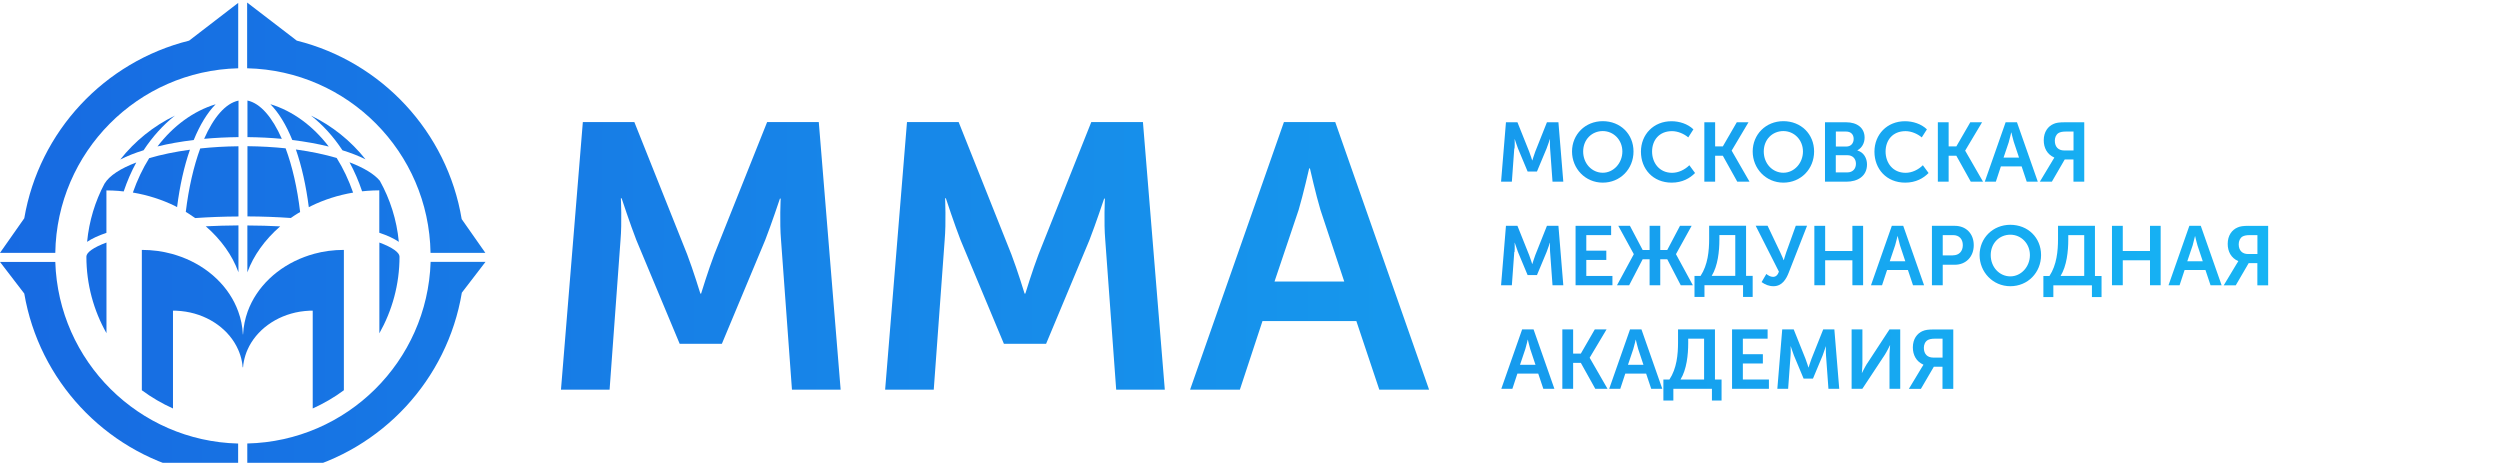 <?xml version="1.0" encoding="UTF-8"?> <svg xmlns="http://www.w3.org/2000/svg" width="248" height="46" viewBox="0 0 248 46" fill="none"><g clip-path="url(#clip0_7410_1262)"><g clip-path="url(#clip1_7410_1262)"><g clip-path="url(#clip2_7410_1262)"><path d="M57.804 12.108H62.927L68.166 25.233C68.767 26.802 69.476 29.122 69.476 29.122H69.551C69.551 29.122 70.26 26.802 70.861 25.233L76.1 12.108H81.223L83.392 38.658H78.562L77.478 23.814C77.328 22.054 77.444 19.701 77.444 19.701H77.369C77.369 19.701 76.509 22.279 75.909 23.814L71.611 34.102H67.423L63.125 23.814C62.525 22.279 61.665 19.667 61.665 19.667H61.59C61.59 19.667 61.706 22.061 61.556 23.814L60.471 38.658H55.648L57.818 12.108H57.804Z" fill="url(#paint0_linear_7410_1262)"></path><path d="M89.974 12.108H95.097L100.329 25.233C100.93 26.802 101.639 29.122 101.639 29.122H101.714C101.714 29.122 102.424 26.802 103.024 25.233L108.256 12.108H113.379L115.549 38.658H110.726L109.641 23.814C109.491 22.054 109.607 19.701 109.607 19.701H109.532C109.532 19.701 108.672 22.279 108.072 23.814L103.774 34.102H99.586L95.288 23.814C94.688 22.279 93.828 19.667 93.828 19.667H93.753C93.753 19.667 93.862 22.061 93.712 23.814L92.628 38.658H87.805L89.974 12.108Z" fill="url(#paint1_linear_7410_1262)"></path><path d="M127.366 12.108H132.455L141.767 38.658H136.828L134.55 31.85H125.238L122.994 38.658H118.055L127.366 12.108ZM133.349 27.928L130.989 20.82C130.538 19.326 129.945 16.706 129.945 16.706H129.87C129.87 16.706 129.27 19.326 128.826 20.82L126.432 27.928H133.349Z" fill="url(#paint2_linear_7410_1262)"></path><path d="M150.243 14.728C150.277 14.339 150.25 13.807 150.25 13.807H150.264C150.264 13.807 150.455 14.387 150.584 14.728L151.539 17.013H152.467L153.422 14.728C153.559 14.387 153.743 13.814 153.743 13.814H153.763C153.763 13.814 153.736 14.339 153.77 14.728L154.009 18.023H155.08L154.596 12.129H153.456L152.297 15.042C152.167 15.39 152.01 15.908 152.01 15.908H151.99C151.99 15.908 151.833 15.39 151.696 15.042L150.53 12.129H149.391L148.906 18.023H149.977L150.216 14.728H150.243Z" fill="url(#paint3_linear_7410_1262)"></path><path d="M158.995 18.118C160.727 18.118 162.044 16.767 162.044 15.028C162.044 13.288 160.734 12.02 158.995 12.02C157.255 12.02 155.945 13.336 155.945 15.028C155.945 16.72 157.255 18.118 158.995 18.118ZM158.995 13.002C160.072 13.002 160.939 13.882 160.939 15.028C160.939 16.174 160.072 17.136 158.995 17.136C157.917 17.136 157.05 16.222 157.05 15.028C157.05 13.834 157.917 13.002 158.995 13.002Z" fill="url(#paint4_linear_7410_1262)"></path><path d="M165.831 18.118C166.888 18.118 167.638 17.682 168.15 17.163L167.584 16.392C167.133 16.836 166.506 17.143 165.871 17.143C164.596 17.143 163.886 16.14 163.886 15.035C163.886 13.93 164.569 13.009 165.865 13.009C166.438 13.009 167.058 13.275 167.475 13.63L167.986 12.831C167.413 12.279 166.581 12.026 165.81 12.026C164.036 12.026 162.781 13.336 162.781 15.048C162.781 16.761 163.975 18.118 165.831 18.118Z" fill="url(#paint5_linear_7410_1262)"></path><path d="M170.141 15.451H170.905L172.338 18.023H173.552L171.785 14.953V14.933L173.45 12.129H172.29L170.905 14.523H170.141V12.129H169.07V18.023H170.141V15.451Z" fill="url(#paint6_linear_7410_1262)"></path><path d="M176.91 18.118C178.642 18.118 179.959 16.767 179.959 15.028C179.959 13.288 178.649 12.02 176.91 12.02C175.17 12.02 173.867 13.336 173.867 15.028C173.867 16.72 175.177 18.118 176.91 18.118ZM176.91 13.002C177.987 13.002 178.854 13.882 178.854 15.028C178.854 16.174 177.994 17.136 176.91 17.136C175.825 17.136 174.965 16.222 174.965 15.028C174.965 13.834 175.825 13.002 176.91 13.002Z" fill="url(#paint7_linear_7410_1262)"></path><path d="M185.207 16.311C185.207 15.71 184.9 15.117 184.252 14.926V14.912C184.702 14.673 184.968 14.196 184.968 13.65C184.968 12.675 184.211 12.129 183.14 12.129H181.039V18.023H183.174C184.259 18.023 185.207 17.491 185.207 16.311ZM182.11 13.05H183.133C183.624 13.05 183.884 13.357 183.884 13.78C183.884 14.203 183.618 14.537 183.154 14.537H182.117V13.05H182.11ZM182.11 15.396H183.256C183.795 15.396 184.109 15.751 184.109 16.242C184.109 16.734 183.802 17.102 183.256 17.102H182.11V15.396Z" fill="url(#paint8_linear_7410_1262)"></path><path d="M188.995 18.118C190.052 18.118 190.802 17.682 191.314 17.163L190.748 16.392C190.298 16.836 189.67 17.143 189.036 17.143C187.753 17.143 187.05 16.14 187.05 15.035C187.05 13.93 187.733 13.009 189.029 13.009C189.602 13.009 190.223 13.275 190.639 13.63L191.15 12.831C190.577 12.279 189.745 12.026 188.974 12.026C187.201 12.026 185.945 13.336 185.945 15.048C185.945 16.761 187.139 18.118 188.995 18.118Z" fill="url(#paint9_linear_7410_1262)"></path><path d="M193.305 15.451H194.069L195.502 18.023H196.716L194.949 14.953V14.933L196.621 12.129H195.454L194.069 14.523H193.305V12.129H192.234V18.023H193.305V15.451Z" fill="url(#paint10_linear_7410_1262)"></path><path d="M198.48 16.508H200.547L201.052 18.023H202.15L200.083 12.129H198.958L196.891 18.023H197.989L198.487 16.508H198.48ZM199.278 14.059C199.381 13.725 199.51 13.145 199.51 13.145H199.531C199.531 13.145 199.66 13.725 199.763 14.059L200.288 15.635H198.753L199.285 14.059H199.278Z" fill="url(#paint11_linear_7410_1262)"></path><path d="M203.6 15.949L202.352 18.023H203.545L204.821 15.819H205.687V18.023H206.758V12.129H204.848C204.268 12.129 203.975 12.177 203.73 12.286C203.157 12.525 202.74 13.084 202.74 13.916C202.74 14.667 203.068 15.308 203.784 15.628V15.649C203.784 15.649 203.73 15.731 203.593 15.956L203.6 15.949ZM204.2 13.2C204.35 13.111 204.555 13.05 204.937 13.05H205.694V14.926H204.766C204.193 14.926 203.839 14.578 203.839 13.957C203.839 13.643 203.961 13.35 204.2 13.2Z" fill="url(#paint12_linear_7410_1262)"></path><path d="M150.243 25.001C150.277 24.613 150.25 24.081 150.25 24.081H150.264C150.264 24.081 150.455 24.66 150.584 25.001L151.539 27.287H152.467L153.422 25.001C153.559 24.66 153.743 24.087 153.743 24.087H153.763C153.763 24.087 153.736 24.613 153.77 25.001L154.009 28.296H155.08L154.596 22.402H153.456L152.297 25.315C152.167 25.663 152.01 26.182 152.01 26.182H151.99C151.99 26.182 151.833 25.67 151.696 25.315L150.53 22.402H149.391L148.906 28.296H149.977L150.216 25.001H150.243Z" fill="url(#paint13_linear_7410_1262)"></path><path d="M159.824 23.323V22.402H156.297V28.296H159.953V27.375H157.361V25.786H159.346V24.865H157.361V23.323H159.824Z" fill="url(#paint14_linear_7410_1262)"></path><path d="M164.697 28.296V25.718H165.393L166.73 28.296H167.931L166.259 25.22V25.206L167.808 22.402H166.655L165.393 24.797H164.697V22.402H163.64V24.797H162.951L161.689 22.402H160.536L162.071 25.206V25.22L160.406 28.296H161.614L162.951 25.718H163.64V28.296H164.697Z" fill="url(#paint15_linear_7410_1262)"></path><path d="M168.094 29.456H169.083V28.29H172.91V29.456H173.865V27.369H173.21V22.395H169.547V23.685C169.547 24.879 169.424 26.27 168.694 27.375H168.094V29.463V29.456ZM170.563 23.76V23.316H172.139V27.369H169.799C170.413 26.373 170.563 24.913 170.563 23.76Z" fill="url(#paint16_linear_7410_1262)"></path><path d="M177.438 27.055L179.26 22.395H178.141L177.193 25.035C177.056 25.418 176.954 25.806 176.954 25.806H176.934C176.934 25.806 176.79 25.418 176.599 25.029L175.344 22.395H174.164L176.47 26.952C176.347 27.28 176.176 27.464 175.883 27.464C175.61 27.464 175.365 27.294 175.221 27.177L174.751 27.983C175.105 28.235 175.481 28.392 175.931 28.392C176.784 28.392 177.193 27.682 177.438 27.055Z" fill="url(#paint17_linear_7410_1262)"></path><path d="M181.055 25.82H183.757V28.296H184.821V22.402H183.757V24.899H181.055V22.402H179.984V28.296H181.055V25.82Z" fill="url(#paint18_linear_7410_1262)"></path><path d="M190.868 28.296L188.801 22.402H187.669L185.602 28.296H186.7L187.198 26.782H189.265L189.77 28.296H190.868ZM187.464 25.916L187.996 24.34C188.098 24.005 188.228 23.426 188.228 23.426H188.248C188.248 23.426 188.385 24.005 188.48 24.34L189.006 25.916H187.471H187.464Z" fill="url(#paint19_linear_7410_1262)"></path><path d="M193.92 22.402H191.648V28.296H192.719V26.263H193.92C195.025 26.263 195.796 25.465 195.796 24.319C195.796 23.173 195.025 22.402 193.92 22.402ZM193.722 25.336H192.719V23.323H193.743C194.35 23.323 194.711 23.712 194.711 24.319C194.711 24.926 194.343 25.329 193.722 25.329V25.336Z" fill="url(#paint20_linear_7410_1262)"></path><path d="M199.424 22.3C197.692 22.3 196.375 23.616 196.375 25.301C196.375 26.986 197.685 28.392 199.424 28.392C201.164 28.392 202.474 27.034 202.474 25.301C202.474 23.569 201.164 22.3 199.424 22.3ZM199.424 27.416C198.346 27.416 197.48 26.502 197.48 25.308C197.48 24.114 198.346 23.282 199.424 23.282C200.502 23.282 201.368 24.162 201.368 25.308C201.368 26.454 200.502 27.416 199.424 27.416Z" fill="url(#paint21_linear_7410_1262)"></path><path d="M207.819 22.402H204.156V23.692C204.156 24.885 204.033 26.277 203.303 27.382H202.703V29.47H203.692V28.303H207.519V29.47H208.474V27.382H207.819V22.409V22.402ZM206.748 27.375H204.409C205.023 26.379 205.173 24.919 205.173 23.767V23.323H206.755V27.375H206.748Z" fill="url(#paint22_linear_7410_1262)"></path><path d="M213.28 24.899H210.579V22.402H209.508V28.296H210.579V25.82H213.28V28.296H214.338V22.402H213.28V24.899Z" fill="url(#paint23_linear_7410_1262)"></path><path d="M217.184 22.402L215.117 28.296H216.215L216.713 26.782H218.78L219.285 28.296H220.384L218.317 22.402H217.191H217.184ZM216.979 25.916L217.512 24.34C217.607 24.005 217.744 23.426 217.744 23.426H217.757C217.757 23.426 217.887 24.005 217.989 24.34L218.514 25.916H216.979Z" fill="url(#paint24_linear_7410_1262)"></path><path d="M223.097 22.402C222.517 22.402 222.224 22.45 221.979 22.559C221.406 22.798 220.989 23.357 220.989 24.19C220.989 24.94 221.31 25.581 222.033 25.902V25.922C222.033 25.922 221.972 26.004 221.842 26.229L220.594 28.303H221.788L223.07 26.1H223.93V28.303H225.001V22.409H223.09L223.097 22.402ZM223.936 25.199H223.009C222.436 25.199 222.081 24.851 222.081 24.231C222.081 23.917 222.204 23.623 222.442 23.473C222.593 23.385 222.804 23.323 223.179 23.323H223.936V25.199Z" fill="url(#paint25_linear_7410_1262)"></path><path d="M150.997 32.675L148.93 38.569H150.028L150.526 37.061H152.593L153.098 38.569H154.196L152.129 32.675H151.003H150.997ZM150.785 36.188L151.317 34.612C151.42 34.278 151.549 33.698 151.549 33.698H151.563C151.563 33.698 151.692 34.278 151.795 34.612L152.32 36.188H150.785Z" fill="url(#paint26_linear_7410_1262)"></path><path d="M157.699 35.478L159.371 32.675H158.204L156.819 35.076H156.055V32.675H154.984V38.569H156.055V35.997H156.819L158.252 38.569H159.466L157.699 35.499V35.478Z" fill="url(#paint27_linear_7410_1262)"></path><path d="M161.7 32.675L159.633 38.569H160.731L161.229 37.061H163.296L163.801 38.569H164.899L162.832 32.675H161.7ZM161.495 36.188L162.027 34.612C162.13 34.278 162.259 33.698 162.259 33.698H162.273C162.273 33.698 162.409 34.278 162.505 34.612L163.03 36.188H161.495Z" fill="url(#paint28_linear_7410_1262)"></path><path d="M170.124 32.675H166.461V33.964C166.461 35.158 166.338 36.543 165.608 37.648H165.008V39.735H165.997V38.569H169.824V39.735H170.779V37.648H170.124V32.675ZM169.053 37.648H166.706C167.32 36.652 167.47 35.192 167.47 34.039V33.596H169.046V37.648H169.053Z" fill="url(#paint29_linear_7410_1262)"></path><path d="M172.891 36.058H174.876V35.137H172.891V33.596H175.347V32.675H171.82V38.569H175.477V37.648H172.891V36.058Z" fill="url(#paint30_linear_7410_1262)"></path><path d="M180.863 32.675L179.703 35.588C179.573 35.936 179.41 36.454 179.41 36.454H179.396C179.396 36.454 179.239 35.942 179.103 35.588L177.936 32.675H176.797L176.312 38.569H177.383L177.622 35.274C177.656 34.885 177.629 34.353 177.629 34.353H177.643C177.643 34.353 177.834 34.933 177.963 35.274L178.918 37.559H179.846L180.801 35.274C180.931 34.933 181.122 34.36 181.122 34.36H181.135C181.135 34.36 181.108 34.885 181.142 35.274L181.381 38.569H182.452L181.968 32.675H180.828H180.863Z" fill="url(#paint31_linear_7410_1262)"></path><path d="M185.208 36.072C184.989 36.42 184.71 36.993 184.71 36.993H184.696C184.696 36.993 184.751 36.427 184.751 36.079V32.675H183.68V38.569H184.744L186.988 35.172C187.206 34.824 187.479 34.257 187.479 34.257H187.5C187.5 34.257 187.438 34.824 187.438 35.172V38.569H188.503V32.675H187.438L185.215 36.072H185.208Z" fill="url(#paint32_linear_7410_1262)"></path><path d="M190.744 32.832C190.171 33.071 189.755 33.63 189.755 34.462C189.755 35.206 190.082 35.854 190.799 36.174V36.195C190.799 36.195 190.737 36.277 190.608 36.502L189.359 38.576H190.553L191.836 36.379H192.695V38.576H193.766V32.682H191.856C191.276 32.682 190.983 32.729 190.737 32.839L190.744 32.832ZM192.702 33.596V35.472H191.774C191.201 35.472 190.847 35.124 190.847 34.503C190.847 34.189 190.969 33.896 191.215 33.746C191.365 33.657 191.57 33.596 191.952 33.596H192.709H192.702Z" fill="url(#paint33_linear_7410_1262)"></path><path d="M17.156 39.497C17.156 39.497 17.156 39.497 17.169 39.504C17.169 39.504 17.163 39.497 17.156 39.497Z" fill="url(#paint34_linear_7410_1262)"></path><path d="M31.031 39.51C31.031 39.51 31.031 39.51 31.044 39.504C31.044 39.504 31.038 39.504 31.031 39.504V39.51Z" fill="url(#paint35_linear_7410_1262)"></path><path d="M24.546 27.006C24.546 27.006 24.546 26.985 24.553 26.979C25.139 25.369 26.258 23.793 27.793 22.456C26.77 22.401 25.692 22.374 24.539 22.367V27.006H24.546Z" fill="url(#paint36_linear_7410_1262)"></path><path d="M23.634 26.958C23.634 26.958 23.648 26.992 23.654 27.013V22.36C22.508 22.367 21.43 22.401 20.414 22.449C21.942 23.779 23.054 25.348 23.634 26.958Z" fill="url(#paint37_linear_7410_1262)"></path><path d="M37.633 24.06V33.064C38.902 30.813 39.632 28.221 39.632 25.458C39.632 25.062 38.963 24.551 37.633 24.06Z" fill="url(#paint38_linear_7410_1262)"></path><path d="M37.633 23.091C38.444 23.364 39.086 23.664 39.563 23.991C39.358 21.808 38.697 19.762 37.68 17.934C37.148 17.286 36.118 16.651 34.672 16.099C35.163 16.999 35.579 17.961 35.92 18.977C36.091 18.964 36.261 18.943 36.432 18.93C36.828 18.902 37.223 18.882 37.626 18.882V23.091H37.633Z" fill="url(#paint39_linear_7410_1262)"></path><path d="M8.57 25.458C8.57 28.214 9.293 30.806 10.562 33.051V24.06C9.239 24.551 8.57 25.055 8.57 25.451V25.458Z" fill="url(#paint40_linear_7410_1262)"></path><path d="M33.962 14.906C34.822 15.172 35.593 15.472 36.261 15.806C34.815 13.985 32.966 12.491 30.852 11.468C32.032 12.396 33.082 13.555 33.969 14.906H33.962Z" fill="url(#paint41_linear_7410_1262)"></path><path d="M17.353 11.468C15.231 12.498 13.376 13.992 11.93 15.827C12.598 15.486 13.376 15.172 14.242 14.906C15.129 13.562 16.18 12.396 17.353 11.468Z" fill="url(#paint42_linear_7410_1262)"></path><path d="M24.547 9.979V13.602C25.72 13.615 26.859 13.67 27.958 13.772C27.016 11.637 25.836 10.245 24.547 9.973V9.979Z" fill="url(#paint43_linear_7410_1262)"></path><path d="M20.25 13.772C21.341 13.67 22.481 13.616 23.661 13.602V9.979C22.372 10.245 21.191 11.637 20.25 13.772Z" fill="url(#paint44_linear_7410_1262)"></path><path d="M15.609 14.53C16.715 14.258 17.922 14.046 19.218 13.889C19.832 12.388 20.569 11.174 21.394 10.342C19.17 11.017 17.172 12.498 15.616 14.537L15.609 14.53Z" fill="url(#paint45_linear_7410_1262)"></path><path d="M14.803 15.683C14.155 16.72 13.61 17.873 13.18 19.101C14.681 19.353 16.072 19.81 17.327 20.417C17.409 20.458 17.491 20.506 17.566 20.547C17.832 18.425 18.269 16.495 18.842 14.851C17.361 15.055 15.99 15.335 14.796 15.69L14.803 15.683Z" fill="url(#paint46_linear_7410_1262)"></path><path d="M18.43 21.018C18.525 21.072 18.621 21.134 18.716 21.195C18.934 21.331 19.153 21.482 19.364 21.632C20.742 21.536 22.182 21.482 23.655 21.475V14.51C22.345 14.523 21.07 14.598 19.862 14.728C19.214 16.495 18.716 18.644 18.43 21.018Z" fill="url(#paint47_linear_7410_1262)"></path><path d="M24.547 14.502V21.467C26.027 21.474 27.473 21.528 28.851 21.624C29.063 21.474 29.274 21.331 29.499 21.194C29.588 21.14 29.684 21.085 29.772 21.03C29.493 18.649 28.995 16.487 28.333 14.713C27.153 14.591 25.891 14.516 24.547 14.502Z" fill="url(#paint48_linear_7410_1262)"></path><path d="M32.605 14.53C31.043 12.491 29.051 11.01 26.82 10.335C27.646 11.174 28.383 12.382 28.996 13.889C30.286 14.046 31.5 14.264 32.605 14.537V14.53Z" fill="url(#paint49_linear_7410_1262)"></path><path d="M29.352 14.83C29.925 16.481 30.361 18.418 30.634 20.553C30.716 20.513 30.791 20.465 30.873 20.431C32.128 19.817 33.526 19.36 35.027 19.107C34.597 17.866 34.052 16.713 33.397 15.669C32.23 15.328 30.88 15.035 29.358 14.83H29.352Z" fill="url(#paint50_linear_7410_1262)"></path><path d="M10.373 18.207C9.439 19.967 8.838 21.918 8.641 23.991C9.111 23.671 9.753 23.371 10.557 23.098V18.889C10.967 18.889 11.363 18.909 11.751 18.936C11.922 18.95 12.092 18.971 12.27 18.991C12.611 17.975 13.027 17.013 13.518 16.119C11.963 16.706 10.851 17.422 10.373 18.213V18.207Z" fill="url(#paint51_linear_7410_1262)"></path><path d="M31.138 25.186C30.824 25.274 30.511 25.37 30.21 25.486C27.536 26.482 25.456 28.46 24.569 30.902C24.31 31.625 24.153 32.383 24.112 33.174H24.091C24.057 32.383 23.9 31.625 23.634 30.902C22.754 28.46 20.674 26.482 17.993 25.486C17.693 25.377 17.379 25.274 17.065 25.186C16.124 24.927 15.114 24.79 14.07 24.79V38.713C15.032 39.423 16.069 40.03 17.16 40.521V30.82C17.263 30.82 17.358 30.82 17.461 30.82C17.788 30.834 18.109 30.868 18.423 30.916C20.81 31.298 22.775 32.751 23.628 34.688C23.791 35.057 23.914 35.432 23.989 35.828C24.03 36.025 24.057 36.23 24.071 36.435H24.112C24.125 36.23 24.153 36.025 24.194 35.828C24.276 35.432 24.392 35.05 24.555 34.688C25.408 32.758 27.373 31.305 29.76 30.916C30.074 30.868 30.395 30.834 30.722 30.82C30.824 30.82 30.927 30.82 31.022 30.82V40.521C32.12 40.023 33.157 39.423 34.112 38.713V24.79C33.069 24.79 32.066 24.927 31.125 25.186H31.138Z" fill="url(#paint52_linear_7410_1262)"></path><path d="M23.63 6.774V0.286L18.76 4.031C10.362 6.125 3.882 13.029 2.408 21.652L0 25.083H5.485C5.642 15.096 13.664 7.019 23.63 6.774Z" fill="url(#paint53_linear_7410_1262)"></path><path d="M24.531 44.001V50.522L29.456 46.736C37.874 44.635 44.369 37.69 45.815 29.034L48.162 25.977H42.718C42.404 35.842 34.423 43.769 24.531 43.994V44.001Z" fill="url(#paint54_linear_7410_1262)"></path><path d="M5.491 25.983H0L2.408 29.121C3.882 37.744 10.362 44.648 18.753 46.742L23.623 50.487V43.999C13.759 43.754 5.798 35.834 5.485 25.983H5.491Z" fill="url(#paint55_linear_7410_1262)"></path><path d="M42.709 25.083H48.146L45.799 21.733C44.353 13.077 37.859 6.132 29.441 4.031L24.516 0.252V6.773C34.503 6.999 42.545 15.082 42.709 25.083Z" fill="url(#paint56_linear_7410_1262)"></path></g></g></g><defs><linearGradient id="paint0_linear_7410_1262" x1="-5.754" y1="25.131" x2="228.735" y2="25.922" gradientUnits="userSpaceOnUse"><stop stop-color="#1768E1"></stop><stop offset="1" stop-color="#16B5F4"></stop></linearGradient><linearGradient id="paint1_linear_7410_1262" x1="-5.748" y1="25.022" x2="228.741" y2="25.82" gradientUnits="userSpaceOnUse"><stop stop-color="#1768E1"></stop><stop offset="1" stop-color="#16B5F4"></stop></linearGradient><linearGradient id="paint2_linear_7410_1262" x1="-5.752" y1="24.94" x2="228.737" y2="25.731" gradientUnits="userSpaceOnUse"><stop stop-color="#1768E1"></stop><stop offset="1" stop-color="#16B5F4"></stop></linearGradient><linearGradient id="paint3_linear_7410_1262" x1="-5.714" y1="14.544" x2="228.775" y2="15.335" gradientUnits="userSpaceOnUse"><stop stop-color="#1768E1"></stop><stop offset="1" stop-color="#16B5F4"></stop></linearGradient><linearGradient id="paint4_linear_7410_1262" x1="-5.715" y1="14.516" x2="228.774" y2="15.308" gradientUnits="userSpaceOnUse"><stop stop-color="#1768E1"></stop><stop offset="1" stop-color="#16B5F4"></stop></linearGradient><linearGradient id="paint5_linear_7410_1262" x1="-5.715" y1="14.496" x2="228.781" y2="15.287" gradientUnits="userSpaceOnUse"><stop stop-color="#1768E1"></stop><stop offset="1" stop-color="#16B5F4"></stop></linearGradient><linearGradient id="paint6_linear_7410_1262" x1="-5.715" y1="14.476" x2="228.781" y2="15.267" gradientUnits="userSpaceOnUse"><stop stop-color="#1768E1"></stop><stop offset="1" stop-color="#16B5F4"></stop></linearGradient><linearGradient id="paint7_linear_7410_1262" x1="-5.714" y1="14.455" x2="228.782" y2="15.253" gradientUnits="userSpaceOnUse"><stop stop-color="#1768E1"></stop><stop offset="1" stop-color="#16B5F4"></stop></linearGradient><linearGradient id="paint8_linear_7410_1262" x1="-5.711" y1="14.441" x2="228.784" y2="15.233" gradientUnits="userSpaceOnUse"><stop stop-color="#1768E1"></stop><stop offset="1" stop-color="#16B5F4"></stop></linearGradient><linearGradient id="paint9_linear_7410_1262" x1="-5.718" y1="14.414" x2="228.779" y2="15.212" gradientUnits="userSpaceOnUse"><stop stop-color="#1768E1"></stop><stop offset="1" stop-color="#16B5F4"></stop></linearGradient><linearGradient id="paint10_linear_7410_1262" x1="-5.718" y1="14.4" x2="228.778" y2="15.192" gradientUnits="userSpaceOnUse"><stop stop-color="#1768E1"></stop><stop offset="1" stop-color="#16B5F4"></stop></linearGradient><linearGradient id="paint11_linear_7410_1262" x1="-5.714" y1="14.387" x2="228.782" y2="15.178" gradientUnits="userSpaceOnUse"><stop stop-color="#1768E1"></stop><stop offset="1" stop-color="#16B5F4"></stop></linearGradient><linearGradient id="paint12_linear_7410_1262" x1="-5.717" y1="14.366" x2="228.779" y2="15.158" gradientUnits="userSpaceOnUse"><stop stop-color="#1768E1"></stop><stop offset="1" stop-color="#16B5F4"></stop></linearGradient><linearGradient id="paint13_linear_7410_1262" x1="-5.748" y1="24.817" x2="228.741" y2="25.608" gradientUnits="userSpaceOnUse"><stop stop-color="#1768E1"></stop><stop offset="1" stop-color="#16B5F4"></stop></linearGradient><linearGradient id="paint14_linear_7410_1262" x1="-5.753" y1="24.797" x2="228.736" y2="25.588" gradientUnits="userSpaceOnUse"><stop stop-color="#1768E1"></stop><stop offset="1" stop-color="#16B5F4"></stop></linearGradient><linearGradient id="paint15_linear_7410_1262" x1="-5.757" y1="24.776" x2="228.732" y2="25.568" gradientUnits="userSpaceOnUse"><stop stop-color="#1768E1"></stop><stop offset="1" stop-color="#16B5F4"></stop></linearGradient><linearGradient id="paint16_linear_7410_1262" x1="-5.757" y1="25.336" x2="228.732" y2="26.127" gradientUnits="userSpaceOnUse"><stop stop-color="#1768E1"></stop><stop offset="1" stop-color="#16B5F4"></stop></linearGradient><linearGradient id="paint17_linear_7410_1262" x1="-5.751" y1="24.776" x2="228.738" y2="25.568" gradientUnits="userSpaceOnUse"><stop stop-color="#1768E1"></stop><stop offset="1" stop-color="#16B5F4"></stop></linearGradient><linearGradient id="paint18_linear_7410_1262" x1="-5.75" y1="24.708" x2="228.739" y2="25.506" gradientUnits="userSpaceOnUse"><stop stop-color="#1768E1"></stop><stop offset="1" stop-color="#16B5F4"></stop></linearGradient><linearGradient id="paint19_linear_7410_1262" x1="-5.747" y1="24.694" x2="228.742" y2="25.486" gradientUnits="userSpaceOnUse"><stop stop-color="#1768E1"></stop><stop offset="1" stop-color="#16B5F4"></stop></linearGradient><linearGradient id="paint20_linear_7410_1262" x1="-5.751" y1="24.674" x2="228.738" y2="25.465" gradientUnits="userSpaceOnUse"><stop stop-color="#1768E1"></stop><stop offset="1" stop-color="#16B5F4"></stop></linearGradient><linearGradient id="paint21_linear_7410_1262" x1="-5.752" y1="24.653" x2="228.737" y2="25.445" gradientUnits="userSpaceOnUse"><stop stop-color="#1768E1"></stop><stop offset="1" stop-color="#16B5F4"></stop></linearGradient><linearGradient id="paint22_linear_7410_1262" x1="-5.754" y1="25.213" x2="228.735" y2="26.011" gradientUnits="userSpaceOnUse"><stop stop-color="#1768E1"></stop><stop offset="1" stop-color="#16B5F4"></stop></linearGradient><linearGradient id="paint23_linear_7410_1262" x1="-5.751" y1="24.613" x2="228.738" y2="25.404" gradientUnits="userSpaceOnUse"><stop stop-color="#1768E1"></stop><stop offset="1" stop-color="#16B5F4"></stop></linearGradient><linearGradient id="paint24_linear_7410_1262" x1="-5.756" y1="24.592" x2="228.74" y2="25.39" gradientUnits="userSpaceOnUse"><stop stop-color="#1768E1"></stop><stop offset="1" stop-color="#16B5F4"></stop></linearGradient><linearGradient id="paint25_linear_7410_1262" x1="-5.75" y1="24.572" x2="228.746" y2="25.37" gradientUnits="userSpaceOnUse"><stop stop-color="#1768E1"></stop><stop offset="1" stop-color="#16B5F4"></stop></linearGradient><linearGradient id="paint26_linear_7410_1262" x1="-5.786" y1="35.09" x2="228.702" y2="35.888" gradientUnits="userSpaceOnUse"><stop stop-color="#1768E1"></stop><stop offset="1" stop-color="#16B5F4"></stop></linearGradient><linearGradient id="paint27_linear_7410_1262" x1="-5.776" y1="35.069" x2="228.713" y2="35.861" gradientUnits="userSpaceOnUse"><stop stop-color="#1768E1"></stop><stop offset="1" stop-color="#16B5F4"></stop></linearGradient><linearGradient id="paint28_linear_7410_1262" x1="-5.78" y1="35.056" x2="228.709" y2="35.847" gradientUnits="userSpaceOnUse"><stop stop-color="#1768E1"></stop><stop offset="1" stop-color="#16B5F4"></stop></linearGradient><linearGradient id="paint29_linear_7410_1262" x1="-5.787" y1="35.615" x2="228.702" y2="36.406" gradientUnits="userSpaceOnUse"><stop stop-color="#1768E1"></stop><stop offset="1" stop-color="#16B5F4"></stop></linearGradient><linearGradient id="paint30_linear_7410_1262" x1="-5.783" y1="35.015" x2="228.707" y2="35.806" gradientUnits="userSpaceOnUse"><stop stop-color="#1768E1"></stop><stop offset="1" stop-color="#16B5F4"></stop></linearGradient><linearGradient id="paint31_linear_7410_1262" x1="-5.779" y1="34.994" x2="228.71" y2="35.785" gradientUnits="userSpaceOnUse"><stop stop-color="#1768E1"></stop><stop offset="1" stop-color="#16B5F4"></stop></linearGradient><linearGradient id="paint32_linear_7410_1262" x1="-5.785" y1="34.974" x2="228.703" y2="35.765" gradientUnits="userSpaceOnUse"><stop stop-color="#1768E1"></stop><stop offset="1" stop-color="#16B5F4"></stop></linearGradient><linearGradient id="paint33_linear_7410_1262" x1="-5.783" y1="34.953" x2="228.707" y2="35.745" gradientUnits="userSpaceOnUse"><stop stop-color="#1768E1"></stop><stop offset="1" stop-color="#16B5F4"></stop></linearGradient><linearGradient id="paint34_linear_7410_1262" x1="-4.594" y1="39.432" x2="81.483" y2="39.723" gradientUnits="userSpaceOnUse"><stop stop-color="#1768E1"></stop><stop offset="1" stop-color="#16B5F4"></stop></linearGradient><linearGradient id="paint35_linear_7410_1262" x1="-3.86" y1="39.388" x2="81.807" y2="39.678" gradientUnits="userSpaceOnUse"><stop stop-color="#1768E1"></stop><stop offset="1" stop-color="#16B5F4"></stop></linearGradient><linearGradient id="paint36_linear_7410_1262" x1="-5.756" y1="24.584" x2="228.74" y2="25.376" gradientUnits="userSpaceOnUse"><stop stop-color="#1768E1"></stop><stop offset="1" stop-color="#16B5F4"></stop></linearGradient><linearGradient id="paint37_linear_7410_1262" x1="-5.754" y1="24.591" x2="228.742" y2="25.382" gradientUnits="userSpaceOnUse"><stop stop-color="#1768E1"></stop><stop offset="1" stop-color="#16B5F4"></stop></linearGradient><linearGradient id="paint38_linear_7410_1262" x1="-5.767" y1="28.412" x2="228.729" y2="29.21" gradientUnits="userSpaceOnUse"><stop stop-color="#1768E1"></stop><stop offset="1" stop-color="#16B5F4"></stop></linearGradient><linearGradient id="paint39_linear_7410_1262" x1="-5.733" y1="19.898" x2="228.756" y2="20.69" gradientUnits="userSpaceOnUse"><stop stop-color="#1768E1"></stop><stop offset="1" stop-color="#16B5F4"></stop></linearGradient><linearGradient id="paint40_linear_7410_1262" x1="-5.769" y1="28.5" x2="228.727" y2="29.292" gradientUnits="userSpaceOnUse"><stop stop-color="#1768E1"></stop><stop offset="1" stop-color="#16B5F4"></stop></linearGradient><linearGradient id="paint41_linear_7410_1262" x1="-5.713" y1="13.508" x2="228.776" y2="14.299" gradientUnits="userSpaceOnUse"><stop stop-color="#1768E1"></stop><stop offset="1" stop-color="#16B5F4"></stop></linearGradient><linearGradient id="paint42_linear_7410_1262" x1="-5.711" y1="13.582" x2="228.778" y2="14.374" gradientUnits="userSpaceOnUse"><stop stop-color="#1768E1"></stop><stop offset="1" stop-color="#16B5F4"></stop></linearGradient><linearGradient id="paint43_linear_7410_1262" x1="-5.707" y1="11.767" x2="228.782" y2="12.558" gradientUnits="userSpaceOnUse"><stop stop-color="#1768E1"></stop><stop offset="1" stop-color="#16B5F4"></stop></linearGradient><linearGradient id="paint44_linear_7410_1262" x1="-5.7" y1="11.78" x2="228.789" y2="12.572" gradientUnits="userSpaceOnUse"><stop stop-color="#1768E1"></stop><stop offset="1" stop-color="#16B5F4"></stop></linearGradient><linearGradient id="paint45_linear_7410_1262" x1="-5.708" y1="12.347" x2="228.787" y2="13.139" gradientUnits="userSpaceOnUse"><stop stop-color="#1768E1"></stop><stop offset="1" stop-color="#16B5F4"></stop></linearGradient><linearGradient id="paint46_linear_7410_1262" x1="-5.723" y1="17.613" x2="228.766" y2="18.405" gradientUnits="userSpaceOnUse"><stop stop-color="#1768E1"></stop><stop offset="1" stop-color="#16B5F4"></stop></linearGradient><linearGradient id="paint47_linear_7410_1262" x1="-5.726" y1="17.968" x2="228.763" y2="18.76" gradientUnits="userSpaceOnUse"><stop stop-color="#1768E1"></stop><stop offset="1" stop-color="#16B5F4"></stop></linearGradient><linearGradient id="paint48_linear_7410_1262" x1="-5.728" y1="17.954" x2="228.761" y2="18.745" gradientUnits="userSpaceOnUse"><stop stop-color="#1768E1"></stop><stop offset="1" stop-color="#16B5F4"></stop></linearGradient><linearGradient id="paint49_linear_7410_1262" x1="-5.712" y1="12.313" x2="228.783" y2="13.105" gradientUnits="userSpaceOnUse"><stop stop-color="#1768E1"></stop><stop offset="1" stop-color="#16B5F4"></stop></linearGradient><linearGradient id="paint50_linear_7410_1262" x1="-5.726" y1="17.572" x2="228.763" y2="18.364" gradientUnits="userSpaceOnUse"><stop stop-color="#1768E1"></stop><stop offset="1" stop-color="#16B5F4"></stop></linearGradient><linearGradient id="paint51_linear_7410_1262" x1="-5.733" y1="19.994" x2="228.756" y2="20.785" gradientUnits="userSpaceOnUse"><stop stop-color="#1768E1"></stop><stop offset="1" stop-color="#16B5F4"></stop></linearGradient><linearGradient id="paint52_linear_7410_1262" x1="-5.774" y1="32.553" x2="228.722" y2="33.344" gradientUnits="userSpaceOnUse"><stop stop-color="#1768E1"></stop><stop offset="1" stop-color="#16B5F4"></stop></linearGradient><linearGradient id="paint53_linear_7410_1262" x1="-5.71" y1="12.627" x2="228.779" y2="13.418" gradientUnits="userSpaceOnUse"><stop stop-color="#1768E1"></stop><stop offset="1" stop-color="#16B5F4"></stop></linearGradient><linearGradient id="paint54_linear_7410_1262" x1="-5.791" y1="38.113" x2="228.698" y2="38.905" gradientUnits="userSpaceOnUse"><stop stop-color="#1768E1"></stop><stop offset="1" stop-color="#16B5F4"></stop></linearGradient><linearGradient id="paint55_linear_7410_1262" x1="-5.792" y1="38.167" x2="228.697" y2="38.958" gradientUnits="userSpaceOnUse"><stop stop-color="#1768E1"></stop><stop offset="1" stop-color="#16B5F4"></stop></linearGradient><linearGradient id="paint56_linear_7410_1262" x1="-5.718" y1="12.531" x2="228.771" y2="13.322" gradientUnits="userSpaceOnUse"><stop stop-color="#1768E1"></stop><stop offset="1" stop-color="#16B5F4"></stop></linearGradient><clipPath id="clip0_7410_1262"><rect width="247.875" height="45.666" fill="white" transform="translate(0 0.247)"></rect></clipPath><clipPath id="clip1_7410_1262"><rect width="225" height="50.273" fill="white" transform="translate(0 0.247)"></rect></clipPath><clipPath id="clip2_7410_1262"><rect width="225" height="50.276" fill="white" transform="translate(0 0.245)"></rect></clipPath></defs></svg> 